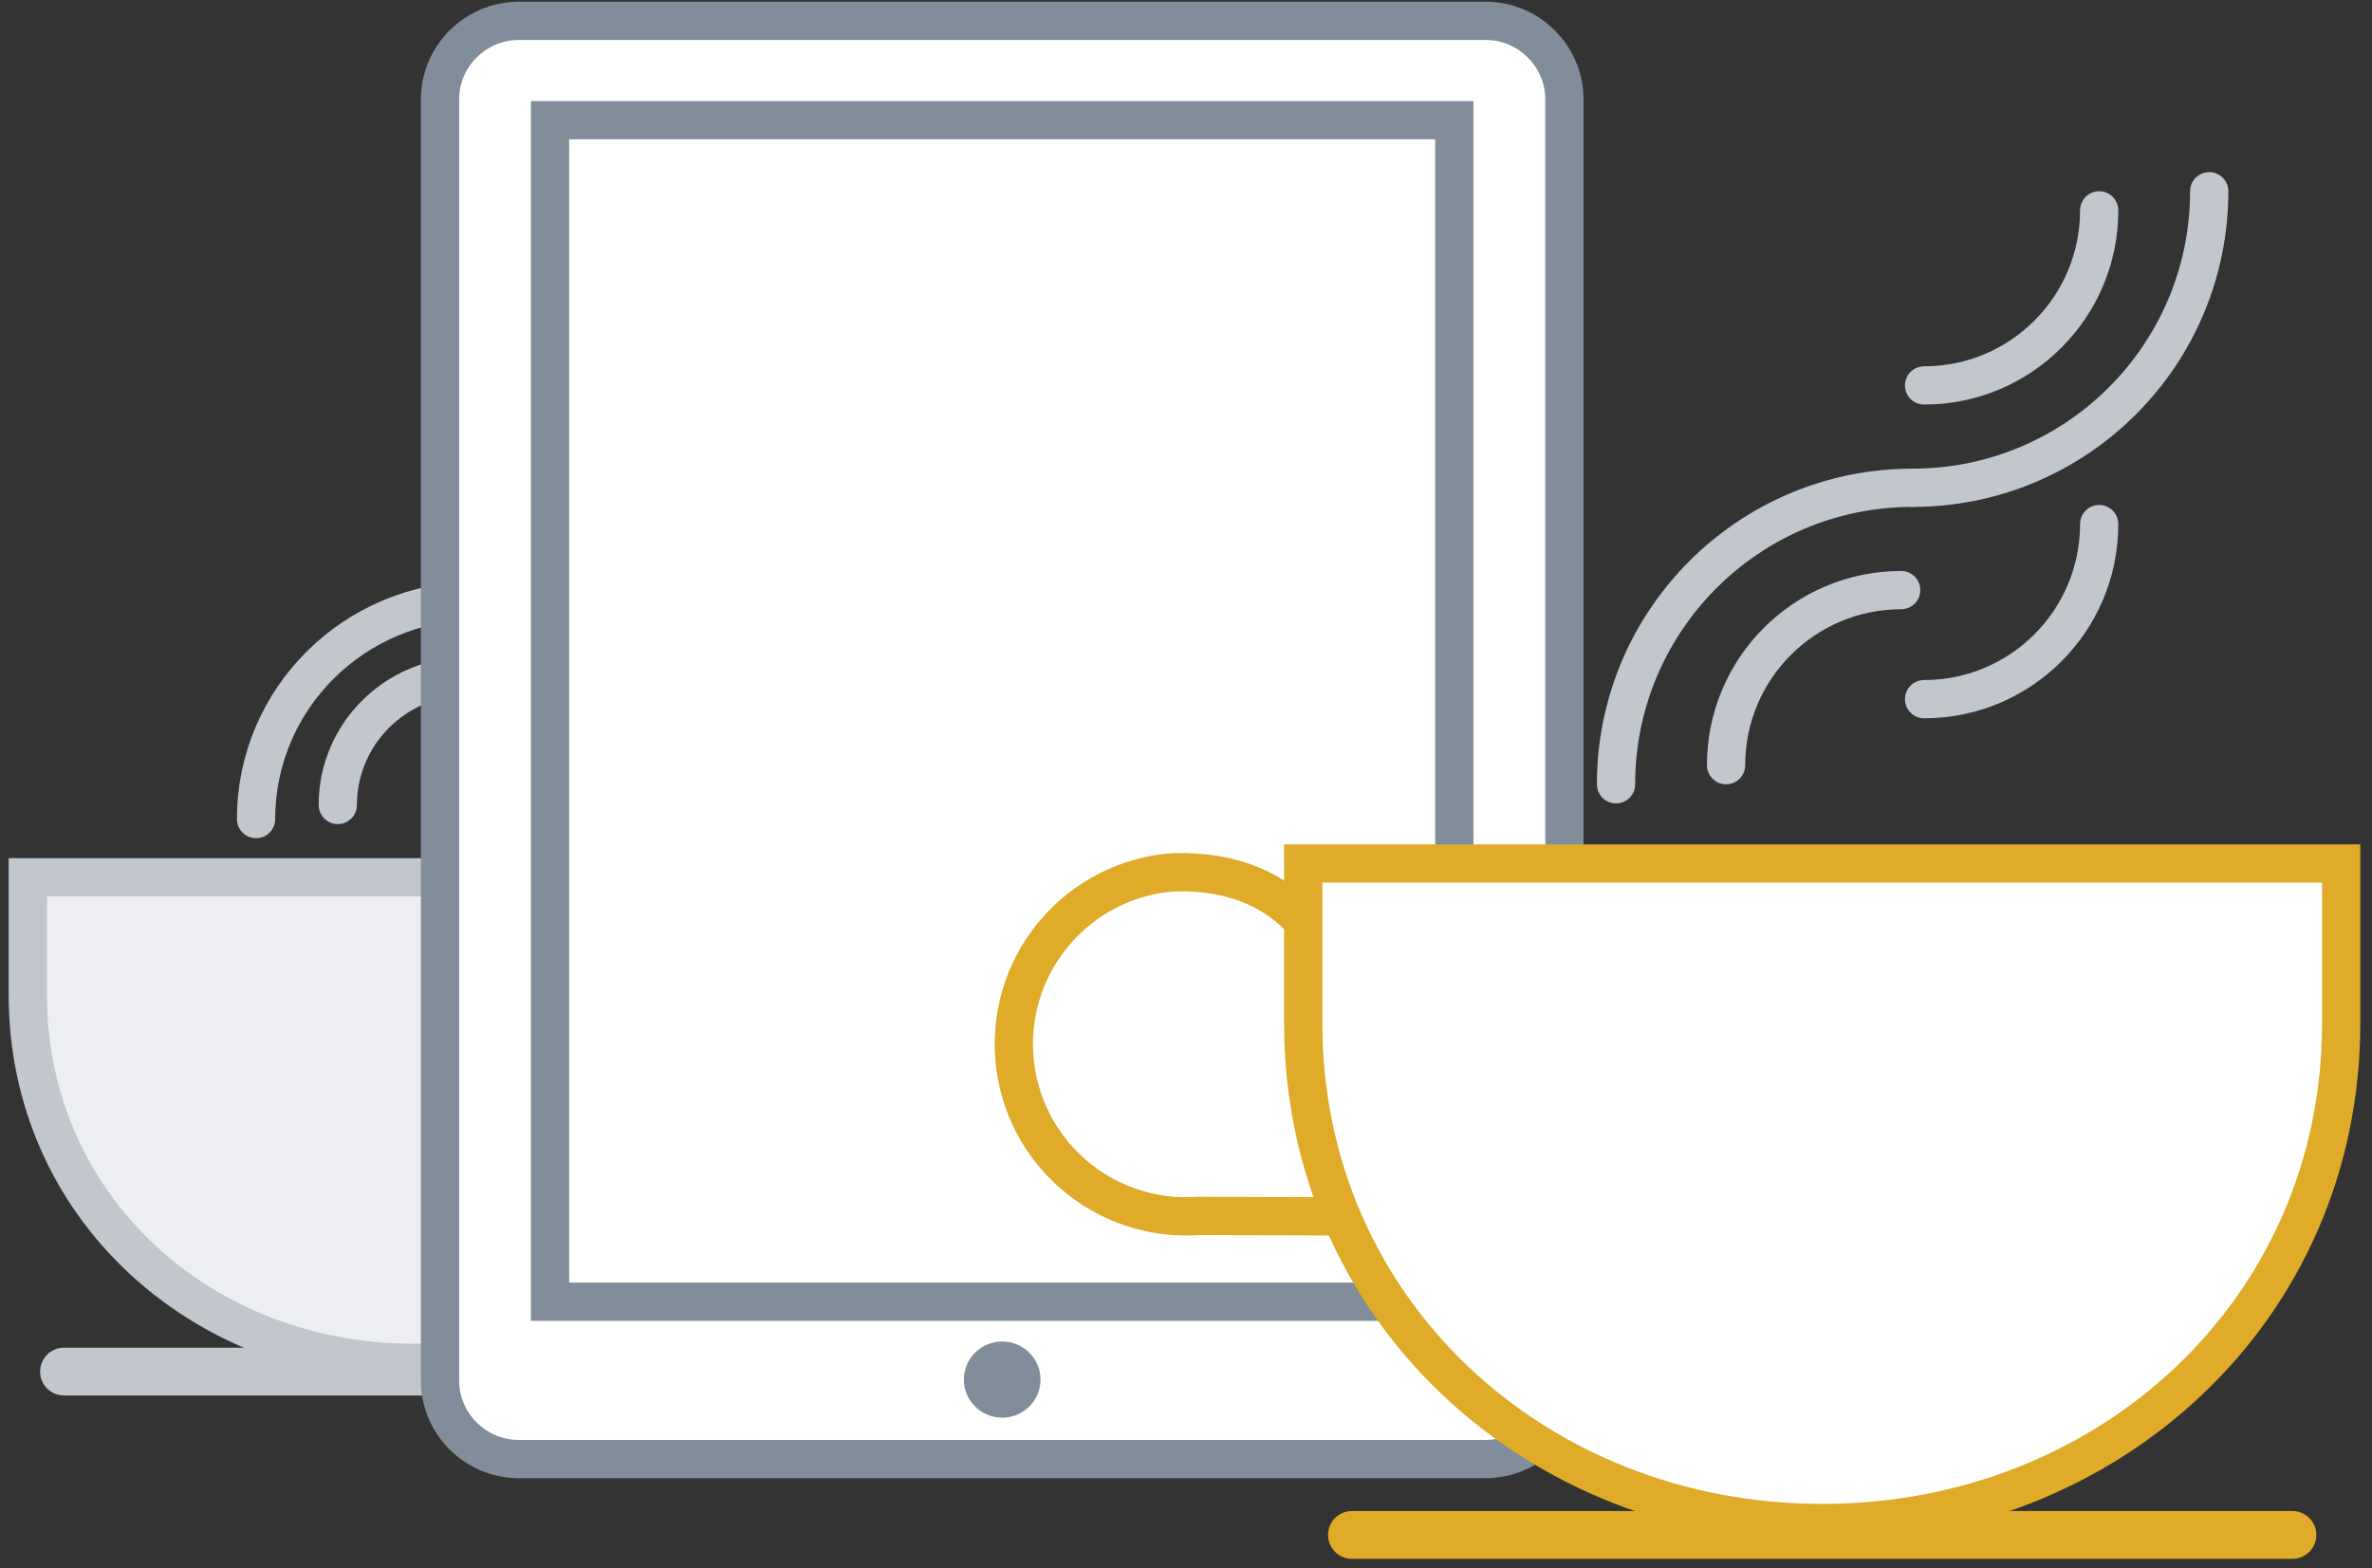 <?xml version="1.0" encoding="UTF-8" standalone="no"?>
<svg width="124px" height="82px" viewBox="0 0 124 82" version="1.1" xmlns="http://www.w3.org/2000/svg" xmlns:xlink="http://www.w3.org/1999/xlink">
    <rect x="0" y="0" width="124" height="82" fill="#333333" stroke="none"/>
    <!-- Generator: Sketch 40 (33762) - http://www.bohemiancoding.com/sketch -->
    <title>one-on-one copy</title>
    <desc>Created with Sketch.</desc>
    <defs></defs>
    <g id="Page-1" stroke="none" stroke-width="1" fill="none" fill-rule="evenodd">
        <g id="Conversation-v7" transform="translate(-273, -4670)">
            <g id="one-on-one-copy" transform="translate(274, 4671)">
                <g id="Coffee-Cup-2" transform="translate(26, 46) scale(-1, 1) translate(-26, -46) translate(0, 19)">
                    <path d="M11.301,28.175 C10.206,26.945 8.585,26.149 6.208,26.213 C2.522,26.478 -0.249,29.652 0.018,33.304 C0.285,36.957 3.489,39.703 7.175,39.439 L12.388,39.457" id="Stroke-1" stroke="#DFAB29" stroke-width="2"></path>
                    <path d="M51.546,32.027 C51.546,43.056 42.522,51.261 31.392,51.261 C20.261,51.261 11.238,43.056 11.238,32.027 L11.238,25.873 L51.546,25.873 L51.546,32.027 L51.546,32.027 Z" id="Stroke-3" stroke="#C2C7CD" stroke-width="2" fill="#ECEEF1"></path>
                    <g id="Group-8" transform="translate(12.629, 51.166)">
                        <polyline id="Fill-5" fill="#FFFFFF" points="0.502 0.552 0.502 0.552 37.025 0.552 37.025 0.552"></polyline>
                        <polyline id="Stroke-7" stroke="#C2C7CD" stroke-width="2.5" stroke-linecap="round" points="0.502 0.552 0.502 0.552 37.025 0.552 37.025 0.552"></polyline>
                    </g>
                    <g id="Group-2" transform="translate(28, 11.5) scale(-1, 1) translate(-28, -11.5) translate(16, 0)" stroke="#C2C7CD" stroke-width="2" stroke-linecap="round">
                        <path d="M0.386,22.827 C0.386,16.523 5.542,11.413 11.904,11.413" id="Stroke-9"></path>
                        <path d="M4.659,22.091 C4.659,18.37 7.703,15.352 11.459,15.352" id="Stroke-11"></path>
                        <path d="M23.421,0 C23.421,6.303 18.264,11.413 11.903,11.413" id="Stroke-13"></path>
                        <path d="M19.148,0.736 C19.148,4.457 16.104,7.474 12.348,7.474" id="Stroke-15"></path>
                        <path d="M19.148,12.811 C19.148,16.533 16.104,19.55 12.348,19.55" id="Stroke-17"></path>
                    </g>
                </g>
                <g id="iPad" transform="translate(22, 0)">
                    <path d="M4.129,0.089 L54.654,0.089 C56.924,0.089 58.781,1.935 58.781,4.191 L58.781,71.191 C58.781,73.448 56.924,75.294 54.654,75.294 L4.129,75.294 C1.859,75.294 0.002,73.448 0.002,71.191 L0.002,4.191 C0.002,1.935 1.859,0.089 4.129,0.089 L4.129,0.089 Z" id="Stroke-11" stroke="#818D9A" stroke-width="2" stroke-linecap="round" fill="#FFFFFF"></path>
                    <polygon id="Stroke-13" stroke="#818D9A" stroke-width="2" stroke-linecap="round" points="5.754 67.066 53.028 67.066 53.028 5.286 5.754 5.286"></polygon>
                    <path d="M29.391,69.145 C30.498,69.145 31.395,70.036 31.395,71.136 C31.395,72.236 30.498,73.128 29.391,73.128 C28.284,73.128 27.388,72.236 27.388,71.136 C27.388,70.036 28.284,69.145 29.391,69.145" id="Fill-14" fill="#818D9A"></path>
                </g>
                <g id="Coffee-Cup" transform="translate(52, 9)">
                    <path d="M15.212,38.276 C13.738,36.605 11.556,35.523 8.357,35.609 C3.395,35.969 -0.336,40.282 0.024,45.243 C0.383,50.206 4.696,53.937 9.658,53.578 L16.676,53.602" id="Stroke-1" stroke="#DFAB29" stroke-width="2"></path>
                    <path d="M69.389,43.508 C69.389,58.492 57.242,69.638 42.259,69.638 C27.275,69.638 15.129,58.492 15.129,43.508 L15.129,35.149 L69.389,35.149 L69.389,43.508 L69.389,43.508 Z" id="Stroke-3" stroke="#DFAB29" stroke-width="2" fill="#FFFFFF"></path>
                    <g id="Group-8" transform="translate(17, 69.509)">
                        <polyline id="Fill-5" fill="#FFFFFF" points="0.676 0.75 0.676 0.75 49.841 0.75 49.841 0.75"></polyline>
                        <polyline id="Stroke-7" stroke="#DFAB29" stroke-width="2.5" stroke-linecap="round" points="0.676 0.75 0.676 0.75 49.841 0.75 49.841 0.75"></polyline>
                    </g>
                    <path d="M31.48,31.01 C31.48,22.447 38.422,15.505 46.986,15.505" id="Stroke-9" stroke="#C2C7CD" stroke-width="2" stroke-linecap="round"></path>
                    <path d="M37.233,30.01 C37.233,24.955 41.331,20.856 46.387,20.856" id="Stroke-11" stroke="#C2C7CD" stroke-width="2" stroke-linecap="round"></path>
                    <path d="M62.49,0 C62.49,8.563 55.548,15.505 46.985,15.505" id="Stroke-13" stroke="#C2C7CD" stroke-width="2" stroke-linecap="round"></path>
                    <path d="M56.738,1 C56.738,6.055 52.64,10.154 47.584,10.154" id="Stroke-15" stroke="#C2C7CD" stroke-width="2" stroke-linecap="round"></path>
                    <path d="M56.738,17.404 C56.738,22.459 52.64,26.558 47.584,26.558" id="Stroke-17" stroke="#C2C7CD" stroke-width="2" stroke-linecap="round"></path>
                </g>
            </g>
        </g>
    </g>
</svg>